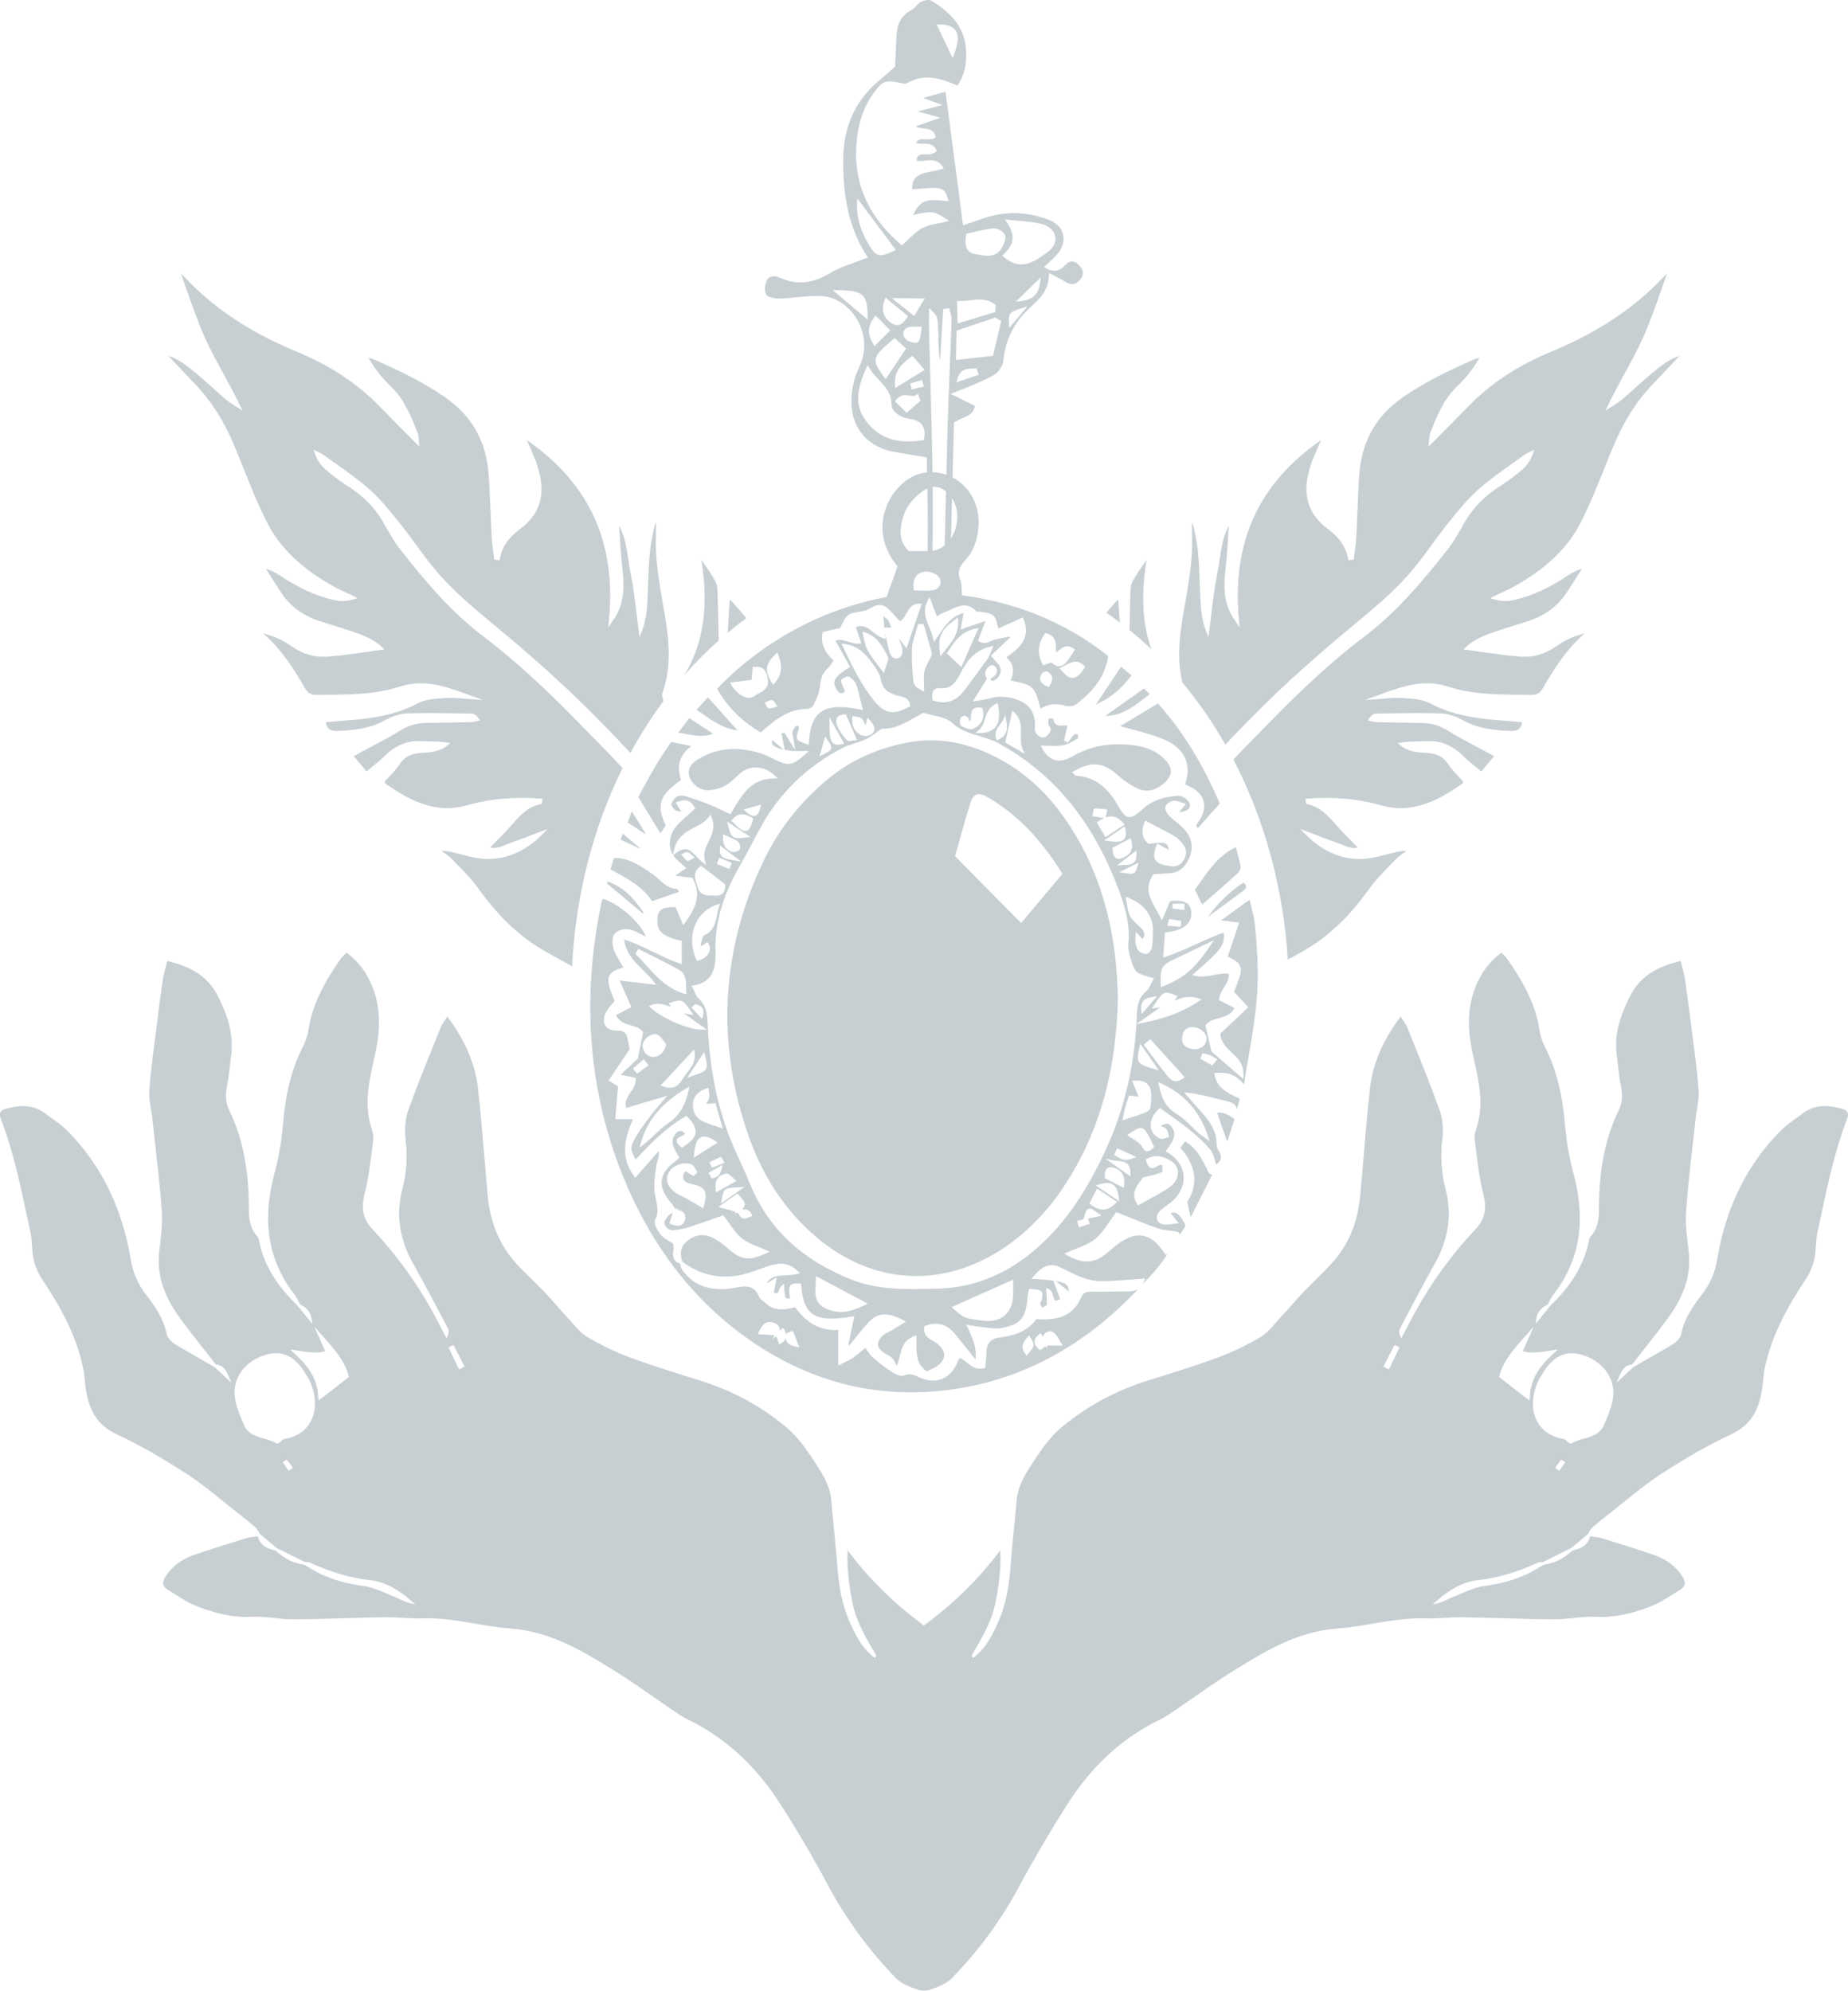 <svg xmlns="http://www.w3.org/2000/svg" id="Calque_2" viewBox="0 0 129.964 139.977"><g id="Components"><g id="fecd8d18-1b09-4610-8640-aa715bdb2df1_16"><path d="m78.576,42.201c-.214.233-.422.477-.623.715l-.144.169c.308.211.618.435.941.681l-.027-.418c-.024-.374-.05-.747-.071-1.121l-.075-.025Z" style="fill:#c7cfd3; stroke-width:0px;"></path><path d="m80.636,39.377c-.367.492-.688.977-.971,1.471-.124.215-.158.504-.166.709-.026.821-.042,1.643-.057,2.464l-.006.279c.52.423,1.036.877,1.538,1.355-.634-1.808-.742-3.825-.339-6.277Z" style="fill:#c7cfd3; stroke-width:0px;"></path><path d="m113.371,31.6c.745-1.836,1.652-3.304,2.773-4.485.533-.562,1.065-1.127,1.603-1.698l.372-.396c-.705.226-1.291.679-1.876,1.164-.408.339-.81.699-1.198,1.049-.32.287-.64.574-.967.853-.181.154-.385.282-.581.405-.091.058-.182.114-.271.174l-.324.217.168-.352c.37-.776.778-1.522,1.173-2.245.452-.829.881-1.612,1.257-2.438.51-1.116.924-2.301,1.325-3.445.134-.383.268-.766.405-1.147-.22.196-.421.402-.617.604-.155.158-.308.315-.467.464-1.892,1.778-4.204,3.221-7.068,4.409-2.343.972-4.241,2.226-5.805,3.834-.574.592-1.156,1.176-1.755,1.776-.276.277-.557.559-.841.846l-.22.222.037-.31c.01-.078.015-.151.019-.222.01-.15.019-.293.07-.424.455-1.16.925-2.358,1.884-3.282.661-.637,1.155-1.267,1.579-2.018-.018.005-.034.009-.051.014-.138.035-.23.059-.311.095-1.679.736-3.453,1.572-5.055,2.692-1.874,1.31-2.867,3.086-3.036,5.43-.065.886-.101,1.79-.135,2.664-.024.598-.048,1.195-.081,1.792-.019.33-.064.661-.107.982-.021.146-.04.294-.058.44l-.011.083-.376.047-.018-.1c-.144-.82-.596-1.488-1.425-2.102-1.334-.987-1.786-2.322-1.344-3.967l.046-.174c.052-.199.105-.405.184-.602.182-.448.373-.892.565-1.336l.072-.169c-4.423,3.067-6.31,7.241-5.766,12.747l.043.434-.239-.364c-.049-.075-.094-.142-.136-.203-.084-.123-.157-.231-.218-.344-.627-1.154-.496-2.38-.369-3.565l.029-.279c.067-.647.103-1.31.139-1.952.009-.145.017-.291.024-.436-.402.744-.522,1.566-.639,2.364-.049.331-.099.673-.168,1.004-.185.89-.293,1.79-.405,2.742-.051.427-.102.86-.163,1.305l-.055.407-.15-.383c-.281-.716-.356-1.392-.396-2.016-.029-.467-.045-.941-.06-1.4-.037-1.161-.075-2.361-.342-3.521-.015-.065-.027-.13-.04-.195-.04-.207-.076-.394-.179-.54.002.199.006.398.01.596.012.64.024,1.244-.026,1.858-.096,1.164-.286,2.299-.441,3.156-.314,1.731-.668,3.692-.21,5.623,1.114,1.334,2.132,2.806,3.027,4.375.948-1.001,1.91-1.98,2.859-2.914,1.718-1.685,3.65-3.409,6.082-5.425l.066-.055c1.455-1.206,2.959-2.453,4.189-3.93.477-.572.927-1.185,1.362-1.779.372-.507.757-1.031,1.158-1.53.663-.824,1.34-1.665,2.131-2.356.721-.632,1.518-1.197,2.287-1.744.301-.213.601-.426.896-.643.1-.073.211-.124.318-.174.047-.021.095-.043.141-.066l.235-.121-.085.25c-.162.474-.406.847-.747,1.14-.5.431-1.013.814-1.522,1.136-1.053.666-1.845,1.445-2.422,2.383-.135.219-.263.443-.39.667-.265.462-.537.94-.87,1.366-1.982,2.539-3.757,4.573-5.974,6.245-1.225.924-2.516,2.028-4.064,3.477-1.115,1.043-2.202,2.157-3.253,3.234-.319.327-.638.653-.958.98-.295.3-.585.603-.874.907,2.202,4.222,3.523,9.082,3.826,14.073l.138-.077c.252-.141.504-.281.757-.42,1.809-.993,3.381-2.448,4.807-4.449.459-.644,1.025-1.224,1.574-1.782.12-.123.24-.246.359-.369.188-.193.415-.347.635-.494.024-.017.05-.033.074-.051-.258-.017-.489.023-.704.073-.213.049-.426.103-.639.158-.359.093-.731.19-1.105.256-1.691.3-3.311-.284-4.68-1.687l-.336-.343.449.169c.275.102.526.199.761.289.469.181.874.336,1.284.475.135.046.269.102.401.158.393.165.767.32,1.137.197-.099-.1-.196-.199-.293-.297-.289-.293-.573-.579-.85-.872-.128-.137-.253-.277-.378-.419-.581-.655-1.129-1.274-2.032-1.452-.093-.019-.096-.106-.099-.199,0-.025-.001-.052-.003-.077l-.008-.106.106-.008c1.844-.14,3.583.015,5.15.463,2.147.61,3.873-.172,5.809-1.54,0-.004.01-.037.017-.062.004-.014.009-.028.014-.043-.097-.108-.196-.215-.298-.322-.263-.281-.535-.572-.754-.899-.347-.522-.795-.762-1.499-.803-.656-.037-1.32-.075-1.884-.546l-.183-.152.235-.035c.439-.066.876-.075,1.299-.083.184-.004.367-.008.55-.016.051-.003.102-.004.151-.004.915,0,1.708.368,2.484,1.149.221.223.473.423.765.655.125.101.259.207.402.325l.895-1.065c-.133-.075-.243-.138-.354-.198-.282-.154-.566-.304-.852-.454-.643-.339-1.308-.69-1.935-1.081-.645-.403-1.248-.597-1.895-.606l-.793-.011c-.796-.011-1.592-.022-2.388-.04-.124-.003-.243-.031-.358-.06-.05-.013-.1-.025-.149-.035l-.157-.03.089-.134c.152-.229.325-.347.513-.349.3-.004.6-.009.9-.014,1.171-.021,2.382-.04,3.571.001.516.017,1.083.182,1.556.453,1.103.635,2.331.738,3.397.785.028.001.056.002.083.002.456,0,.673-.181.744-.621l-.477-.04c-.396-.033-.787-.066-1.18-.098-1.576-.125-3.252-.356-4.825-1.193-.5-.266-1.142-.31-1.763-.351l-.218-.016c-.415-.03-.847.007-1.264.044-.192.016-.384.032-.575.043l-.733.041,1.066-.384c1.498-.546,3.045-1.11,4.761-.549,1.713.56,3.535.566,5.296.572l.583.003h.011c.368,0,.593-.132.775-.451.773-1.358,1.664-2.756,2.938-3.856-.723.164-1.393.466-1.995.899-.749.539-1.622.796-2.503.727-.858-.06-1.704-.183-2.6-.312-.392-.057-.791-.114-1.2-.169l-.226-.029.166-.154c.601-.559,1.281-.823,1.984-1.066.436-.151.885-.29,1.318-.425.405-.125.825-.256,1.234-.396,1.119-.381,2.005-1.072,2.632-2.055l1.005-1.571c-.33.095-.647.244-.946.443-1.335.89-2.512,1.435-3.705,1.719-.44.105-.89.182-1.541-.022l-.257-.08.242-.117c.202-.099.387-.185.56-.265.338-.157.629-.294.905-.449,2.28-1.287,3.766-2.724,4.675-4.521.649-1.282,1.193-2.647,1.719-3.968.151-.379.302-.757.455-1.134Z" style="fill:#c7cfd3; stroke-width:0px;"></path><path d="m52.49,43.468c-.413-.497-.767-.903-1.103-1.268l-.075.025c-.021.359-.043.72-.065,1.079-.024.396-.049.792-.071,1.188.431-.359.872-.703,1.315-1.024Z" style="fill:#c7cfd3; stroke-width:0px;"></path><path d="m46.601,42.36c-.155-.86-.346-1.995-.44-3.157-.051-.614-.038-1.219-.026-1.858.004-.198.008-.397.01-.597-.103.147-.14.335-.18.543-.012.065-.024.129-.039.193-.267,1.16-.306,2.361-.343,3.523-.015.458-.03.932-.06,1.397-.038.622-.112,1.298-.395,2.016l-.15.383-.055-.407c-.06-.443-.112-.877-.163-1.303-.113-.954-.221-1.855-.405-2.744-.069-.331-.119-.673-.167-1.003-.117-.799-.237-1.621-.641-2.366.008.143.016.284.023.426.036.645.073,1.312.141,1.964l.029.283c.126,1.185.257,2.409-.369,3.562-.061.112-.133.218-.216.34-.043.062-.089.131-.139.207l-.239.364.043-.434c.545-5.506-1.342-9.68-5.766-12.747.032.075.065.151.099.228.183.425.366.85.538,1.277.078.194.131.398.182.595l.048.18c.442,1.647-.009,2.981-1.344,3.968-.829.614-1.281,1.281-1.424,2.102l-.018.1-.376-.047-.011-.083c-.018-.147-.038-.294-.058-.441-.044-.32-.09-.652-.107-.981-.032-.595-.057-1.19-.081-1.785-.035-.876-.071-1.782-.136-2.671-.169-2.345-1.162-4.12-3.036-5.43-1.602-1.12-3.376-1.956-5.055-2.692-.083-.036-.174-.06-.312-.096-.016-.004-.032-.008-.05-.013.424.751.918,1.381,1.579,2.018.959.924,1.429,2.122,1.884,3.282.052.131.06.273.07.424.004.069.009.144.019.222l.037.31-1.038-1.045c-.606-.608-1.195-1.2-1.776-1.799-1.565-1.608-3.463-2.862-5.806-3.834-2.865-1.188-5.178-2.631-7.068-4.409-.158-.149-.31-.305-.463-.461-.197-.202-.399-.409-.62-.606.138.383.273.768.407,1.152.4,1.144.814,2.326,1.322,3.44.376.823.802,1.603,1.253,2.43.397.726.806,1.475,1.177,2.254l.168.352-.324-.218c-.09-.06-.182-.118-.274-.176-.195-.123-.398-.25-.577-.403-.324-.277-.642-.562-.959-.848-.391-.351-.795-.713-1.205-1.054-.585-.485-1.171-.939-1.876-1.164l.372.396c.538.571,1.069,1.136,1.603,1.698,1.121,1.183,2.027,2.649,2.772,4.485.152.375.303.751.452,1.128.527,1.322,1.071,2.689,1.722,3.974.909,1.797,2.394,3.233,4.675,4.521.276.155.567.292.905.449.173.08.357.166.56.264l.242.118-.257.08c-.651.204-1.101.128-1.54.022-1.192-.282-2.37-.829-3.706-1.719-.299-.199-.616-.349-.946-.443l1.006,1.571c.627.982,1.512,1.674,2.632,2.055.409.141.831.271,1.238.398.432.134.879.272,1.315.423.702.242,1.383.507,1.983,1.066l.166.154-.226.029c-.408.055-.807.112-1.198.169-.895.13-1.742.253-2.601.312-.893.065-1.755-.19-2.503-.727-.603-.434-1.272-.735-1.996-.899,1.273,1.1,2.164,2.498,2.938,3.856.183.319.407.451.775.451h.011l.583-.003c1.762-.006,3.583-.012,5.296-.572,1.713-.559,3.262.004,4.76.549l1.067.384-.733-.041c-.191-.011-.383-.026-.574-.043-.418-.036-.851-.073-1.264-.044l-.218.016c-.622.041-1.265.085-1.764.351-1.572.837-3.248,1.068-4.824,1.193-.396.031-.79.065-1.188.099l-.469.039c.071.44.288.621.744.621.026,0,.055-.001.083-.002,1.065-.047,2.294-.15,3.397-.785.473-.272,1.04-.436,1.557-.453,1.191-.042,2.401-.021,3.57-.001.3.005.601.01.9.014.188.002.36.12.513.349l.089.133-.157.031c-.049.01-.099.022-.147.034-.116.028-.235.058-.359.06-.796.018-1.592.029-2.388.04l-.794.011c-.646.01-1.249.203-1.895.606-.626.392-1.291.742-1.934,1.081-.285.149-.57.3-.854.454-.11.06-.221.123-.353.198l.895,1.065c.144-.118.277-.225.403-.325.292-.232.544-.433.764-.655.819-.823,1.657-1.19,2.636-1.145.183.008.366.012.55.016.423.008.86.017,1.299.083l.235.035-.183.152c-.562.47-1.227.509-1.868.545-.719.042-1.168.281-1.515.804-.218.327-.49.618-.754.898-.101.107-.201.215-.298.322.005.016.01.03.014.044.007.025.018.06.023.068,1.928,1.361,3.655,2.143,5.802,1.534,1.567-.448,3.302-.603,5.15-.463l.106.008-.008.106c-.002.025-.002.052-.003.077-.003.093-.005.181-.099.199-.903.178-1.451.797-2.032,1.452-.125.142-.25.282-.378.419-.276.293-.56.579-.85.872-.097.098-.194.196-.293.297.37.123.744-.032,1.137-.197.133-.056.267-.112.401-.158.408-.139.81-.293,1.277-.472.236-.091.49-.189.769-.292l.449-.169-.336.343c-1.369,1.403-2.989,1.984-4.681,1.687-.374-.067-.746-.163-1.107-.256-.212-.055-.424-.109-.637-.158-.215-.05-.45-.096-.704-.072.024.017.05.033.075.05.22.147.447.301.635.494.12.125.242.25.364.374.547.558,1.111,1.135,1.568,1.777,1.427,2.001,2.999,3.456,4.807,4.449.457.252.913.506,1.369.76l.374.207c.235-4.913,1.459-9.727,3.543-13.938-.527-.57-.998-1.065-1.438-1.512-.318-.324-.637-.649-.954-.976-1.052-1.078-2.14-2.193-3.258-3.238-1.542-1.443-2.834-2.548-4.064-3.477-2.215-1.671-3.989-3.704-5.973-6.245-.334-.427-.607-.905-.872-1.369-.127-.223-.255-.445-.389-.664-.575-.936-1.367-1.716-2.422-2.383-.514-.326-1.025-.708-1.522-1.136-.342-.294-.586-.667-.748-1.14l-.085-.249.235.12c.045.022.092.044.139.065.108.05.22.102.32.175.293.215.591.426.889.637.772.549,1.571,1.116,2.295,1.75.788.689,1.463,1.526,2.114,2.336l.017.021c.401.499.786,1.023,1.158,1.53.435.594.886,1.207,1.362,1.779,1.234,1.481,2.744,2.732,4.204,3.941l.052.043c2.439,2.022,4.371,3.746,6.081,5.425,1.237,1.214,2.356,2.361,3.416,3.503.697-1.286,1.468-2.499,2.308-3.635l-.027-.166c-.012-.071-.024-.125-.034-.168-.019-.082-.032-.142-.01-.204.79-2.189.384-4.434.024-6.413Z" style="fill:#c7cfd3; stroke-width:0px;"></path><path d="m50.542,45.036c-.019-1.115-.042-2.308-.08-3.479-.007-.204-.04-.491-.165-.71-.287-.498-.607-.982-.973-1.471.532,3.251.152,5.877-1.19,8.088.758-.865,1.562-1.676,2.408-2.428Z" style="fill:#c7cfd3; stroke-width:0px;"></path><path d="m70.567,25.343c.149-1.471.753-2.676,1.844-3.683l.089-.083c.632-.583,1.228-1.135,1.266-2.208l.006-.171.15.08c.153.081.288.149.41.212.237.121.424.216.606.33.43.271.773.196,1.085-.239.217-.304.179-.597-.12-.92-.171-.184-.342-.276-.509-.277h-.002c-.153,0-.307.08-.455.238-.298.317-.726.632-1.397.225l-.119-.073.102-.096c.097-.093.191-.178.281-.26.184-.166.355-.322.504-.491.411-.471.571-.988.452-1.459-.115-.457-.488-.824-1.05-1.033-1.428-.533-2.859-.591-4.259-.17-.326.098-.646.208-1.016.335-.183.062-.375.129-.584.199l-.123.041-.505-3.845-.728-5.543-.294.08c-.423.116-.832.229-1.238.349-.004.002-.01.01-.017.021l1.345.48-1.753.454c.483.132.83.227,1.278.349l.333.092-1.741.602c.163.116.359.135.565.154.321.031.685.065.814.557l.022.087-.081.037c-.2.093-.414.083-.62.076-.31-.012-.538-.019-.682.261.138.061.311.057.484.056.345-.01.715-.012.935.427l.033.067-.052.055c-.193.203-.483.205-.731.197-.364-.005-.604-.006-.633.444.172.052.371.027.582.003.415-.05.882-.109,1.253.419l.084.118-.138.045c-.232.076-.477.125-.713.172-.781.155-1.403.278-1.38,1.254,2.158-.178,2.252-.17,2.518.688l.049.156-.163-.019c-1.456-.172-1.845-.033-2.34.993,1.307-.327,1.496-.282,2.323.271l.198.133-.231.06c-.173.044-.351.08-.527.115-.401.08-.78.155-1.109.331-.34.181-.631.46-.94.756-.141.134-.282.271-.433.401l-.07.06-.07-.06c-2.508-2.172-3.502-4.72-3.04-7.789.171-1.137.55-2.088,1.158-2.908.613-.829.829-.902,1.952-.64.152.035.286.034.351-.002,1.251-.728,2.438-.33,3.549.161.471-.646.662-1.397.619-2.418-.064-1.481-.826-2.58-2.475-3.56-.14-.084-.48-.013-.717.101-.108.053-.201.155-.3.264-.106.116-.216.237-.359.31-.619.315-.953.83-1.019,1.576-.047.526-.068,1.052-.091,1.607-.01.246-.021.497-.033.752l-.002.046-.356.311c-.259.227-.532.466-.81.699-1.607,1.346-2.441,3.16-2.477,5.393-.046,2.888.48,5.08,1.657,6.898l.07.108-.12.048c-.288.117-.575.221-.856.322-.605.219-1.176.425-1.683.732-1.23.744-2.346.849-3.518.327-.254-.113-.491-.137-.664-.066-.132.053-.231.16-.297.318-.116.284-.138.761.01.95.144.185.581.259.935.257.398-.009.808-.049,1.203-.088.612-.06,1.247-.126,1.865-.07.939.08,1.858.727,2.401,1.688.591,1.047.626,2.265.096,3.342-.322.654-.509,1.48-.525,2.325-.037,1.925,1.173,3.311,3.157,3.618.414.064.828.135,1.288.213.239.041.491.085.763.13l.088.015.001.089c.008.521.019,1.062.03,1.615.026,1.258.054,2.559.039,3.873l-.015,1.403.01-.001c.11-.004.22-.004.328,0h.014c.002-.41.006-.82.009-1.23.006-.69.011-1.379.011-2.068-.002-2.999-.086-6.048-.167-8.997-.038-1.371-.076-2.742-.105-4.113-.004-.158-.001-.316.003-.503.002-.099.004-.205.006-.324l.003-.254.179.18c.455.454.455.484.478,2.054v.032c.008.5.024.967.115,1.433l.217-3.618.427-.069.021.099c.016.072.036.144.057.217.047.168.096.341.089.519-.036,1.056-.08,2.11-.124,3.166-.065,1.557-.131,3.166-.172,4.749-.052,2.072-.101,4.146-.149,6.218l-.06,2.54c.143.006.284.014.427.022l.244-9.489.048-.03c.185-.118.375-.198.559-.276.431-.182.774-.326.873-.86l-1.716-.842.225-.09c.162-.065.305-.12.435-.17.25-.097.447-.173.64-.26.163-.072.328-.143.493-.212.461-.193.939-.395,1.348-.67.279-.189.536-.615.57-.95Zm-4.526-23.63c.603.008.974.145,1.169.435.231.344.191.886-.128,1.709l-.09.231-1.122-2.378.171.003Zm-5.763,12.53l.018-.291,2.705,3.628-.119.055c-.428.199-.717.308-.944.308-.328,0-.528-.226-.834-.733-.607-1.01-.885-2.007-.825-2.966Zm2.572,9.587l.072-.061.802.739-1.44,2.146-.09-.124c-.926-1.277-.901-1.379.656-2.699Zm-1.347.503l-.071-.114c-.446-.715-.424-1.294.074-1.935l.074-.097,1.024,1.048-1.102,1.099Zm2.018-.897c.006-.112.061-.273.292-.401.138-.076.305-.071.519-.065.107.003.228.006.365.001l.133-.006-.022.131c-.021.12-.034.231-.047.333-.029.243-.052.435-.157.591-.026.039-.07.064-.131.074-.024.005-.053.007-.085.007-.174,0-.435-.064-.575-.163-.192-.137-.301-.324-.291-.502Zm.282-1.127c-.193.284-.407.549-.71.549-.121,0-.256-.042-.41-.143-.571-.375-.731-.943-.46-1.644l.053-.138,1.583,1.294-.056.081Zm-5.238-1.91l.294.002c1.83.009,2.152.284,2.154,1.844l.001.231-2.449-2.077Zm6.414,10.477l-.015.074-.074.011c-.352.054-.685.08-.997.08-1.312,0-2.28-.475-3-1.459-.839-1.147-.607-2.276.039-3.728l.085-.19.105.181c.207.357.464.633.713.898.436.468.85.908.861,1.68.01.562.666.948,1.31,1.039.409.058.688.197.851.428.168.236.208.56.122.987Zm-.545-3.103l.111-.08.19.486-.057.049c-.252.221-.504.44-.843.733l-.074.064-.07-.067c-.185-.18-.373-.363-.579-.565l-.167-.162.054-.075c.317-.443.673-.388.959-.342.181.028.339.055.477-.041Zm-.43-.808l.845-.242.119.454-.852.21-.112-.422Zm-1.06.323l-.008-.181c-.052-1.092.499-1.518,1.081-1.97l.153-.118.861.993-2.088,1.275Zm1.35-5.075l-1.585-1.253,2.325.027-.74,1.226Zm6.684.843l-.017-.266c-.049-.777-.014-.819.938-1.13l.357-.117-1.278,1.513Zm2.179-3.247c-.124,1.085-.751,1.298-1.411,1.367l-.307.032.222-.216c.384-.372.769-.744,1.315-1.272l.214-.207-.033.296Zm-2.256-4.351c.241.028.485.048.73.068.549.045,1.117.092,1.657.232.488.128.853.471.927.872.044.233.024.69-.594,1.137-.57.412-1.145.827-1.789.827-.389,0-.801-.151-1.253-.546l-.09-.078.088-.081c.769-.701.838-1.398.225-2.264l-.139-.195.238.027Zm-2.952,1.048l.013-.071.07-.015c.158-.033.32-.072.485-.111.428-.102.871-.206,1.327-.25.015-.001.029-.002.045-.002.269,0,.672.202.776.446.135.318-.137.81-.193.906-.265.455-.629.574-1.009.574-.221,0-.447-.04-.662-.078l-.18-.031c-.269-.044-.457-.146-.576-.314-.157-.222-.186-.537-.097-1.055Zm-.531,4.659c.275.009.55-.021.817-.051.597-.069,1.216-.141,1.751.308l.042.035-.035.485-2.647.801-.043-1.583.114.005Zm-.149,5.72l.048-.191c.19-.757.679-.769,1.073-.778.067-.001.135-.003.202-.008l.081-.006.027.076c.031.089.061.178.093.268l.034.101-1.559.539Zm2.568-1.863l-.075.009-2.533.281.037-2.062,2.715-.919.431.236-.018.079-.557,2.375Z" style="fill:#c7cfd3; stroke-width:0px;"></path><path d="m123.921,97.689c.037-.218.057-.439.076-.652.022-.247.046-.501.095-.751.503-2.483,1.74-4.588,2.886-6.318.292-.434.51-.932.614-1.405.073-.316.096-.651.117-.976.022-.335.046-.681.123-1.015.083-.378.164-.759.246-1.139.479-2.242.976-4.561,1.818-6.745.078-.204.088-.367.028-.485-.055-.107-.171-.185-.347-.233l-.001-.001c-1.198-.335-2.057-.237-2.786.312-.154.117-.311.231-.469.343-.383.275-.779.56-1.109.897-2.339,2.348-3.833,5.373-4.441,8.992-.149.946-.49,1.74-1.07,2.498-.651.849-1.254,1.7-1.46,2.784-.057.281-.342.565-.6.722-.612.379-1.247.738-1.861,1.086-.285.161-.568.322-.851.485l-.081.056c-.26.24-.529.489-.788.739l-.375.36.202-.479c.135-.319.338-.801.882-.805l.022-.029c.27-.349.543-.694.816-1.04.585-.741,1.19-1.507,1.751-2.287,1.127-1.551,1.585-3.063,1.4-4.625l-.04-.337c-.1-.822-.202-1.673-.14-2.493.112-1.545.289-3.104.46-4.613.071-.633.143-1.266.21-1.9.023-.224.061-.451.098-.672.071-.427.144-.869.112-1.289-.075-1.103-.221-2.226-.361-3.31-.047-.362-.094-.724-.139-1.085-.158-1.232-.303-2.347-.47-3.497-.038-.259-.11-.524-.186-.807-.035-.129-.071-.262-.106-.402-1.767.405-2.889,1.17-3.526,2.402-.584,1.141-1.156,2.519-.979,4.099l.032.291c.076.689.155,1.401.286,2.092.116.637.06,1.139-.179,1.626-.917,1.897-1.355,4.027-1.38,6.704,0,.77,0,1.5-.576,2.141-.095.107-.129.284-.165.472-.016.079-.031.159-.051.234-.393,1.492-1.242,2.85-2.6,4.149l-.102.109-.961,1.204.053-.385c.074-.543.477-.819.774-.98l.041-.022.023-.05c.095-.2.203-.427.352-.619,1.835-2.356,2.311-5.106,1.451-8.407-.317-1.194-.527-2.368-.624-3.489-.186-2.234-.628-3.976-1.389-5.481-.21-.419-.345-.812-.399-1.171-.273-1.952-1.254-3.584-2.273-5.057-.084-.127-.201-.238-.336-.368-.025-.023-.051-.048-.076-.073-.847.61-1.435,1.395-1.85,2.46-.69,1.769-.425,3.546-.115,4.897l.018.077c.368,1.632.75,3.318.148,5.032-.085.236-.112.509-.075.748.043.309.081.617.119.926.112.908.229,1.847.459,2.733.244.938.248,1.732-.525,2.561-1.626,1.726-3.041,3.659-4.204,5.748-.199.353-.389.721-.573,1.076-.114.222-.229.442-.346.663l-.105.197-.088-.206c-.081-.192-.076-.358.015-.523l.455-.859c.636-1.206,1.294-2.453,1.976-3.662.976-1.735,1.225-3.456.759-5.261-.293-1.126-.371-2.283-.232-3.438.089-.75.03-1.476-.165-2.043-.598-1.676-1.278-3.359-1.937-4.987l-.371-.917c-.073-.172-.186-.337-.317-.527-.046-.066-.093-.135-.141-.207-1.269,1.708-1.955,3.32-2.156,5.066-.188,1.718-.335,3.472-.477,5.168-.064.753-.127,1.506-.193,2.259-.178,1.938-.805,3.488-1.917,4.742-.393.451-.826.878-1.246,1.29-.288.283-.585.575-.865.872-.283.298-.558.608-.823.908-.258.293-.525.595-.798.882-.11.118-.218.242-.326.367-.315.361-.64.735-1.046.981-.991.584-2.003,1.067-3.008,1.438-1.312.487-2.667.912-3.977,1.323-.336.105-.673.211-1.009.317-2.15.675-4.123,1.735-5.864,3.151-1.034.837-1.707,1.889-2.42,3.003-.419.665-.81,1.393-.881,2.283-.056.669-.122,1.338-.189,2.007-.088.886-.179,1.802-.242,2.702-.121,1.523-.367,2.653-.798,3.664-.423.98-.873,1.915-1.731,2.602l-.074.06-.126-.126.031-.082.066-.113c.645-1.099,1.312-2.234,1.571-3.514.213-1.082.416-2.361.347-3.728-1.45,1.956-3.189,3.674-5.309,5.245l-.064.047-.064-.047c-2.119-1.578-3.854-3.296-5.299-5.245-.069,1.387.146,2.712.347,3.729.257,1.273.921,2.406,1.563,3.501l.113.192-.12.133-.088-.053c-.86-.689-1.31-1.624-1.731-2.602-.43-1.01-.676-2.139-.799-3.663-.065-.859-.15-1.733-.232-2.578-.069-.711-.139-1.421-.197-2.132-.072-.893-.463-1.619-.874-2.272-.717-1.121-1.392-2.175-2.427-3.014-1.768-1.438-3.688-2.469-5.875-3.151-.364-.116-.728-.231-1.092-.345-1.278-.403-2.6-.819-3.883-1.296-1.004-.371-2.016-.855-3.008-1.438-.399-.241-.72-.606-1.03-.958-.116-.133-.232-.265-.352-.39-.266-.286-.526-.581-.788-.878-.271-.306-.543-.613-.822-.913-.288-.305-.594-.605-.891-.895-.413-.404-.84-.823-1.231-1.268-1.105-1.257-1.73-2.808-1.906-4.741-.068-.773-.134-1.546-.198-2.319-.141-1.676-.286-3.409-.472-5.108-.202-1.745-.889-3.358-2.157-5.065-.05.074-.099.144-.145.211-.131.189-.245.352-.311.522l-.347.856c-.666,1.647-1.356,3.352-1.963,5.05-.194.566-.253,1.292-.164,2.042.14,1.155.061,2.312-.232,3.439-.466,1.804-.217,3.524.76,5.26.667,1.184,1.312,2.405,1.935,3.586l.496.938c.086.157.087.323.004.521l-.089.209-.104-.202c-.087-.167-.173-.335-.259-.504-.208-.407-.423-.829-.649-1.232-1.165-2.09-2.58-4.024-4.206-5.749-.773-.829-.769-1.623-.525-2.561.231-.886.347-1.823.459-2.731.038-.31.076-.618.119-.927.03-.265.004-.531-.075-.749-.601-1.715-.22-3.401.149-5.033l.018-.077c.31-1.351.575-3.127-.115-4.897-.414-1.065-1.003-1.85-1.85-2.46-.03.029-.06.059-.09.087-.132.125-.246.233-.334.356-1.014,1.478-1.991,3.115-2.262,5.053-.054.348-.188.731-.41,1.173-.764,1.512-1.188,3.202-1.379,5.481-.095,1.119-.305,2.293-.623,3.489-.86,3.3-.385,6.051,1.451,8.407.113.144.195.309.274.467.024.049.05.099.076.148l.029.057.036.019c.291.157.689.43.775.978l.064.398-1.073-1.325c-1.358-1.301-2.209-2.658-2.6-4.149-.021-.076-.036-.157-.052-.238-.036-.185-.07-.361-.165-.468-.567-.63-.576-1.346-.586-2.103v-.037c-.013-2.63-.46-4.823-1.37-6.704-.239-.489-.295-.99-.179-1.626.131-.69.21-1.4.286-2.088l.032-.295c.179-1.58-.394-2.958-.978-4.099-.638-1.232-1.76-1.997-3.526-2.402-.036.142-.072.276-.107.406-.077.28-.148.545-.186.803-.159,1.035-.308,2.146-.469,3.497-.045.361-.092.723-.139,1.085-.141,1.084-.286,2.206-.361,3.309-.033.423.041.866.112,1.296.036.218.074.444.098.666.068.646.141,1.292.214,1.937.169,1.497.344,3.045.456,4.577.061.819-.041,1.67-.141,2.491l-.04.339c-.184,1.562.274,3.075,1.4,4.625.557.773,1.156,1.533,1.736,2.268.278.352.557.704.832,1.06l.021.029c.545.003.748.485.883.805l.191.456-.362-.336c-.139-.127-.273-.255-.407-.381-.129-.121-.256-.241-.383-.359l-.026-.024-.056-.031c-.287-.166-.576-.33-.866-.494-.609-.345-1.239-.702-1.847-1.077-.257-.158-.543-.442-.598-.721-.202-1.057-.781-1.887-1.461-2.786-.581-.758-.921-1.552-1.069-2.498-.606-3.607-2.101-6.633-4.441-8.991-.33-.338-.727-.622-1.109-.897-.157-.112-.315-.226-.469-.343-.732-.551-1.593-.645-2.786-.312-.177.049-.293.127-.348.234-.06.118-.05.281.028.485.841,2.18,1.336,4.494,1.815,6.732.082.385.165.769.249,1.153.076.331.1.677.122,1.01.021.325.044.661.117.978.102.465.317.964.606,1.406,1.147,1.723,2.39,3.82,2.894,6.317.05.252.073.508.096.755.019.213.039.434.076.648.251,1.62.894,2.562,2.149,3.151,1.512.707,3.073,1.589,4.913,2.776.866.557,1.69,1.221,2.484,1.862.344.277.686.554,1.033.823.535.417.959.762,1.334,1.083.1.085.165.203.229.317.029.053.059.105.091.154l.021.018,1.143.964.105.053c.722.366,1.309.658,1.849.92l.084.029.052-.001c.078-.004.153-.002.23.028,1.629.721,2.948,1.103,4.279,1.242.947.108,1.875.571,2.84,1.417l.341.298-.439-.114c-.238-.062-.455-.165-.664-.265-.14-.066-.271-.129-.406-.179l-.002-.001c-.172-.067-.343-.141-.515-.214-.527-.224-1.072-.455-1.621-.53-1.147-.152-2.104-.419-3.01-.839-.288-.14-.562-.303-.828-.461-.102-.06-.206-.122-.31-.183l-.031-.019-.06-.009c-.698-.097-1.322-.406-1.907-.947l-.038-.035-.042-.009c-.477-.104-1.042-.311-1.21-.99-.065.009-.13.016-.195.022-.203.021-.395.042-.583.096l-.631.197c-1.02.316-2.074.644-3.103,1.001-.86.298-1.527.808-1.984,1.518-.136.205-.186.388-.151.546.03.136.127.256.288.355.144.089.287.181.431.273.555.354,1.128.721,1.739.947,1.472.556,2.64.771,3.787.704.519-.03,1.06.031,1.576.087.439.048.893.097,1.329.094,1.192-.007,2.404-.043,3.577-.079.94-.028,1.914-.059,2.871-.071.41-.007.818.019,1.217.042.459.026.936.053,1.401.038,1.265-.049,2.507.167,3.713.371.809.137,1.645.278,2.469.339,2.899.215,5.211,1.656,7.447,3.051l.231.144c.865.542,1.714,1.137,2.534,1.711.432.303.863.606,1.3.902.071.046.144.095.218.144.229.151.465.309.718.428,2.633,1.26,4.845,3.281,6.574,6.009,1.216,1.895,2.33,3.796,3.314,5.648,1.275,2.385,2.885,4.587,4.782,6.545.4.411,1.047.656,1.625.843.06.019.113.024.177.029l.064.006h.004c.014,0,.035.003.058.005.037.005.075.004.106,0,.024-.003.048-.005.07-.005l.049-.006c.062-.005.112-.01.18-.03.578-.185,1.224-.431,1.614-.841,1.906-1.956,3.515-4.158,4.782-6.546.993-1.85,2.107-3.75,3.315-5.648,1.766-2.769,3.919-4.733,6.583-6.009.255-.123.504-.288.745-.446l.193-.127c.394-.27.788-.546,1.183-.823.858-.601,1.745-1.223,2.648-1.788l.237-.147c2.234-1.394,4.544-2.834,7.432-3.048.83-.06,1.671-.202,2.483-.34,1.204-.202,2.446-.415,3.708-.37.461.015.938-.013,1.397-.038.399-.024.808-.055,1.221-.042.96.013,1.935.043,2.877.071,1.169.036,2.378.072,3.563.079.44-.005.9-.046,1.34-.094.518-.056,1.051-.114,1.575-.087,1.147.065,2.314-.149,3.786-.703.608-.23,1.19-.599,1.752-.956.14-.089.279-.178.419-.265.161-.1.258-.22.288-.355.035-.158-.016-.341-.15-.545-.459-.711-1.127-1.222-1.986-1.519-1.029-.356-2.085-.685-3.106-1.002l-.631-.197c-.182-.052-.382-.073-.575-.094-.067-.007-.135-.015-.2-.022-.167.674-.732.883-1.21.989l-.042.009-.038.035c-.585.541-1.209.851-1.908.947l-.059.009-.032.019c-.104.06-.208.122-.31.183-.266.158-.54.321-.826.46l-.002.001c-.893.414-1.878.689-3.012.839-.548.075-1.094.308-1.622.531-.171.073-.342.145-.512.213-.141.052-.275.115-.419.183-.209.099-.424.2-.653.262l-.443.119.346-.303c.965-.846,1.893-1.309,2.839-1.417,1.337-.139,2.653-.521,4.268-1.241.08-.032.163-.033.242-.029l.074.001.06-.03c.435-.21.864-.425,1.296-.642l.662-.334c.381-.319.761-.64,1.14-.96l.021-.018c.031-.047.06-.099.089-.15.064-.116.129-.235.231-.321.377-.324.801-.668,1.334-1.083.347-.27.69-.546,1.033-.823.795-.642,1.618-1.306,2.484-1.862,1.842-1.188,3.403-2.071,4.913-2.776,1.256-.589,1.898-1.531,2.149-3.15Zm-103.411,5.583l-.064-.086.053.094c-.042.03-.083.06-.124.081l-.083.043-.053-.076c-.047-.065-.091-.13-.135-.194-.051-.075-.102-.149-.155-.225l-.072-.101.11-.057c.019-.01.034-.022.049-.034.015-.011.028-.022.043-.031l.079-.051.06.072c.11.131.212.273.31.409l.061.086-.08.069Zm1.348-3.328c-.353.659-.99,1.087-1.843,1.237-.102.021-.209.113-.304.194-.048.041-.093.08-.135.108l-.047.032-.054-.021c-.073-.03-.149-.064-.228-.099-.188-.083-.383-.17-.586-.217-.626-.154-1.21-.34-1.474-.931-.316-.698-.607-1.385-.679-2.103-.122-1.321.772-2.483,2.227-2.893,1.144-.333,2.064.13,2.803,1.43l.045.068c.078.119.158.241.212.374.454,1.043.477,2.045.061,2.818Zm2.624-3.073c-.65.5-1.22.94-1.919,1.489l-.163.128-.01-.207c-.068-1.385-.743-2.263-1.734-3.156l-.263-.236.597.089c.722.109,1.301.195,1.882.04-.159-.373-.304-.698-.448-1.022l-.315-.704.603.676c.762.853,1.549,1.733,1.809,2.794l.017.067-.055.043Zm8.087-.727c-.039.017-.074.036-.107.056-.026.015-.052.029-.077.042l-.097.048-.047-.097c-.221-.451-.44-.901-.65-1.353l-.041-.088.084-.049c.026-.016.056-.029.085-.043.024-.012.05-.022.071-.036l.099-.061.286.561c.148.292.296.582.447.871l.054.102-.106.046Zm65.804-1.302c-.109.225-.217.449-.324.675-.108.225-.216.45-.326.676l-.047.098-.098-.049c-.023-.013-.049-.026-.073-.041-.035-.019-.071-.04-.11-.058l-.104-.046.053-.102c.162-.31.32-.621.479-.936l.252-.495.099.06c.022.013.047.024.071.035.03.014.06.027.087.044l.086.05-.044.089Zm9.191,3.646l-.163-.128c-.7-.55-1.27-.989-1.919-1.489l-.055-.043.017-.067c.26-1.06,1.047-1.941,1.809-2.794l.603-.676-.316.71c-.144.322-.289.646-.446,1.017.578.155,1.157.069,1.88-.04l.599-.089-.263.236c-.992.894-1.667,1.772-1.734,3.156l-.01.207Zm2.449,4.421c-.099.138-.197.275-.286.415l-.052.081-.086-.043c-.039-.019-.076-.046-.114-.073l-.086-.062.04-.102c.102-.142.202-.282.303-.413l.054-.069.078.039c.026.013.05.029.073.046.013.009.025.019.039.025l.108.057-.071.101Zm2.761-2.659c-.264.59-.847.776-1.472.93-.205.048-.4.135-.589.219-.078.034-.153.067-.227.098l-.054.021-.047-.033c-.042-.028-.086-.066-.133-.107-.095-.081-.202-.174-.309-.196-.849-.149-1.486-.577-1.84-1.236-.415-.773-.393-1.775.064-2.821.053-.131.134-.255.212-.374l.046-.07c.734-1.293,1.65-1.758,2.801-1.425,1.431.405,2.347,1.595,2.226,2.892-.07.722-.374,1.435-.679,2.104Z" style="fill:#c7cfd3; stroke-width:0px;"></path><path d="m87.765,74.569c.372-2.167.723-4.215.689-6.346-.018-.996-.085-2.069-.209-3.281-.038-.376-.133-.745-.244-1.172-.041-.16-.084-.328-.127-.505l-2.003,1.453,1.279.148-.803,2.39c1.002.486,1.101.78.692,1.83-.066.17-.13.34-.189.5l-.062.166,1.001,1.071-1.969,1.862c.014.414.228.786.708,1.234l.104.097c.378.346.85.777.812,1.633l-.009.22-2.234-1.929-.43-1.856.037-.042c.235-.259.577-.355.908-.448.446-.126.868-.244,1.101-.723l-1.083-.538.006-.072c.028-.331.196-.597.358-.855.186-.295.363-.574.317-.934-.344-.053-.685.014-1.045.084-.422.081-.857.167-1.327.053l-.201-.049.156-.136c1.911-1.66,2.139-1.94,2.071-2.853-.627.219-1.222.49-1.849.776-.713.325-1.451.661-2.266.929l-.15.05.122-1.761.089-.01c1.245-.138,1.837-.63,1.76-1.464-.023-.249-.11-.43-.266-.553-.236-.188-.647-.245-1.214-.175l-.586,1.35-.102-.208c-.094-.19-.198-.376-.3-.555-.438-.772-.85-1.503-.213-2.441l.03-.043.345-.019c.223-.014.444-.027.665-.03.645-.011,1.112-.314,1.426-.925.414-.809.309-1.558-.315-2.228-.162-.174-.353-.33-.539-.48-.167-.135-.34-.275-.495-.432-.138-.138-.312-.436-.249-.639.064-.198.352-.378.569-.406.161-.022.32.037.489.099.071.025.145.053.224.075l.159.044-.487.586c.776-.081.77-.385.769-.491-.007-.297-.402-.626-.799-.663-.056-.005-.118-.005-.191.004-1.007.102-1.709.373-2.277.881-.497.443-.778.65-1.053.604-.266-.043-.457-.304-.763-.837-.758-1.321-1.681-1.978-2.902-2.064-.074-.006-.124-.06-.163-.102-.013-.013-.024-.026-.037-.037l-.114-.098.13-.076c1.232-.719,2.068-.649,3.083.266.419.375.892.696,1.367.931.772.379,1.438.03,1.862-.329.336-.286.504-.561.515-.842.01-.285-.143-.58-.468-.899-.871-.856-1.993-.998-3.076-1.024-.059-.001-.117-.002-.176-.002-1.171,0-2.228.284-3.226.867-.451.264-.861.346-1.224.238-.361-.105-.665-.394-.903-.858l-.08-.155h.175c.149,0,.298.006.444.013.33.013.639.027.935-.031.357-.072.702-.276,1.035-.474l.045-.025c.008-.051-.006-.185-.039-.291-.065-.009-.189,0-.22.022-.111.093-.201.216-.296.346-.04.055-.079.108-.12.16l-.055.068-.258-.135.234-1.062c-.089-.009-.186-.006-.281-.001-.292.017-.649.031-.716-.469-.087-.023-.257-.037-.299-.016-.032.023-.07.183-.052.348.006.053.042.12.078.185.058.107.118.218.079.328-.069.196-.289.435-.493.465-.19.039-.477-.182-.56-.366-.062-.139-.053-.296-.043-.448.005-.073.01-.147.005-.218-.054-.794-.438-1.315-1.173-1.595-.722-.273-1.381-.312-2.014-.117-.151.046-.309.07-.525.105-.121.019-.262.042-.433.073l-.238.043.995-1.592-.051-.062.024-.017c-.082-.155-.106-.303-.074-.44.041-.173.171-.319.385-.435.043-.025.1-.023.174.006.019.008.181.076.217.19.131.411-.153.582-.36.706-.017.01-.034.021-.051.03l.001.002-.006.009.023.035c.025.038.065.099.09.126.204-.043.392-.189.506-.393.107-.191.129-.4.059-.574-.067-.163-.199-.308-.352-.476-.077-.085-.158-.174-.237-.273l-.062-.077,1.352-1.27-.032-.066-.232.044c-.25.047-.501.094-.749.148-.095.021-.19.064-.289.108-.25.114-.532.241-.878.041l-.078-.046.531-1.398-1.755.604.214-1.163c-.848.229-1.258.83-1.728,1.52-.072.105-.145.213-.222.32l-.144.203-.048-.244c-.058-.287-.171-.554-.28-.811-.239-.566-.487-1.152-.088-1.895l.109-.205.521,1.353c.053-.032.099-.061.142-.089.133-.085.237-.152.355-.19.16-.051.319-.125.487-.204.554-.261,1.182-.556,1.825.167-.003-.008.043-.011.074-.014.056-.004.119-.008.177.005.081.019.168.032.255.046.247.037.502.076.664.235.158.154.217.397.278.651.019.08.039.162.062.246l1.725-.782.042.103c.567,1.388-.339,2.098-1.203,2.706.5.439.599.983.292,1.623.142.037.285.067.426.097.418.088.814.171,1.075.42.27.255.38.646.497,1.062.037.133.076.269.12.399.552-.327,1.112-.388,1.751-.193.227.068.557.032.702-.078,1.395-1.044,2.106-2.103,2.299-3.426-2.943-2.32-6.371-3.75-10.191-4.25l-.084-.012-.009-.084c-.013-.128-.018-.252-.022-.371-.009-.235-.017-.439-.089-.606-.282-.647.022-1.062.359-1.43.572-.625.872-1.437.918-2.481.048-1.122-.379-2.168-1.172-2.871-.733-.65-1.717-.931-2.687-.771-1.454.239-2.749,1.812-2.887,3.505-.087,1.067.243,2.059,1.012,3.031l.037.047-.775,2.148-.06.012c-6.558,1.225-10.671,5.168-11.854,6.443.721,1.275,1.753,2.305,3.072,3.063,1.056-.941,1.98-1.654,3.298-1.654h.005c.123,0,.335-.144.398-.27.206-.412.408-.815.443-1.218.053-.587.169-1.025.589-1.393.105-.093.186-.221.28-.368.031-.049.064-.1.099-.151-.659-.608-.899-1.207-.778-1.933l.012-.07.273-.065c.156-.036.301-.07.445-.102.142-.03.283-.057.41-.08l.099-.019c.47-1.01.517-1.035,1.58-1.2l.036-.006c.213-.033.428-.146.629-.264.462-.273.888-.196,1.268.221l.685.75c.227-.104.35-.324.478-.556.179-.318.38-.678.884-.678.015,0,.03,0,.046.001l.143.006-1.075,3.135-.546-.711c.084.216.165.436.231.659.056.19.034.546-.127.671-.159.124-.301.115-.393.086-.154-.049-.286-.199-.345-.391-.113-.37-.194-.744-.281-1.141-.019-.089-.039-.179-.059-.271l.043.455-.158-.057c-.28-.1-.505-.277-.723-.448-.387-.305-.696-.547-1.206-.324l.389,1.13-.137.012c-.301.024-.565-.06-.822-.144-.317-.101-.594-.188-.858-.056l1.02,1.836-.085.054c-1.056.675-1.155.966-.907,1.449.106.206.214.318.326.343.089.021.18-.011.287-.086v-.035c-.001-.038-.001-.071-.008-.09-.024-.06-.053-.122-.081-.184-.066-.142-.135-.288-.156-.447-.013-.084.061-.144.144-.198.088-.058.31-.182.422-.109.246.156.434.369.502.57.125.367.213.737.306,1.13.038.159.076.32.117.482l.043.168-.17-.037c-1.344-.298-2.269-.235-2.827.193-.495.377-.75,1.055-.805,2.134l-.008.152-.14-.059c-.069-.029-.14-.053-.206-.075-.165-.057-.32-.11-.433-.223-.156-.157.019-.574.026-.592.065-.151.079-.274.041-.336-.024-.039-.079-.061-.161-.066-.052.015-.219.235-.273.419-.026.09-.001.21.037.394.022.107.049.233.071.386l.075.508-.272-.435c-.078-.126-.144-.234-.2-.33-.119-.199-.2-.335-.298-.449-.034.005-.097.023-.141.036-.018.005-.034.01-.051.015l.231,1.155c.141.027.288.049.442.069.189.024.386.021.615.014.114-.003.236-.006.371-.006h.274l-.202.185c-.896.82-1.228.895-2.081.477-.081-.039-.162-.08-.242-.121-.261-.132-.529-.269-.805-.355-1.64-.519-3.06-.412-4.339.326-.482.276-.907.618-.753,1.238.122.491.676,1.013,1.309,1.013h.014c.39-.005.846-.131,1.25-.348.252-.135.468-.337.695-.551.114-.107.228-.214.347-.312.708-.585,1.708-.504,2.429.199l.19.184-.264-.001h-.01c-1.57,0-2.215,1.09-2.962,2.352l-.097.165-.088-.041c-.153-.071-.3-.142-.443-.211-.31-.15-.606-.293-.906-.412-.652-.261-1.185-.449-1.677-.595-.521-.156-.868.039-1.055.594.163.3.33.472.639.472.019,0,.04,0,.061-.002l-.376-.632.122-.044c.499-.182.897-.185,1.207.398l.039.073-.062.056c-.112.102-.226.201-.339.301-.26.229-.506.444-.741.679-.677.672-.837,1.537-.419,2.223l.046-.233c.204-1.045.888-1.4,1.49-1.714.384-.199.746-.388.987-.729l.111-.159.074.18c.287.698.04,1.21-.199,1.705-.208.428-.403.832-.261,1.355l.082.305-.25-.191c-.171-.13-.315-.281-.453-.428-.409-.432-.704-.746-1.414-.218l-.2.149c.007.011.014.022.021.033.131.197.32.359.52.53.095.081.19.164.282.251l.095.091-.729.503.011.045,1.148.132.026.048c.684,1.237.1,2.226-.557,3.133l-.111.153-.539-1.262c-.053-.002-.103-.002-.152-.002-.849,0-1.045.236-1.109.683-.135.94.287,1.375,1.612,1.661l.084.019v1.643l-.142-.05c-.652-.228-1.264-.523-1.855-.81-.649-.315-1.318-.639-2.055-.88.126.982.708,1.551,1.321,2.15.27.264.548.535.783.845l.153.201-2.57-.31.822,1.873-1.078.56c.215.48.638.603,1.047.722.326.095.636.184.832.441l.029.038-.38,1.864-.024.023-1.171,1.098,1.055.233.003.082c.017.367-.178.651-.365.926-.226.33-.44.644-.31,1.102l2.888-.856-.233.273c-.135.158-.252.293-.356.412-.191.218-.342.391-.472.569-.102.14-.205.278-.309.417-.335.447-.682.909-.94,1.402-.314.596-.291.74.092,1.41,1.009-1.111,2.132-2.238,3.496-3.032l.073-.042.058.061c.449.474.624.812.584,1.134-.042.33-.312.631-.906,1.006l-.065.041-.06-.049c-.225-.185-.316-.329-.299-.464.022-.161.191-.236.34-.303.139-.061.233-.109.246-.172-.102-.119-.217-.185-.328-.186h-.004c-.111,0-.224.065-.324.188-.434.529-.144,1.013.161,1.525l.091.153-.056.059c-.019.021-.037.04-.054.06-.038.044-.074.085-.122.118-.606.422-.943.882-1.002,1.368-.06.49.163,1.025.661,1.589.097.109.173.233.247.354.016.024.03.05.046.074l.159-.064-.035.108c.218.028.389.113.488.247.067.091.134.25.064.489-.049.165-.139.28-.267.342-.18.087-.416.065-.74-.065l-.093-.038.243-.735c-.099.029-.189.06-.236.112-.102.113-.374.411-.351.574.041.281.256.549.637.513.418-.038.742-.098,1.02-.185.612-.195,1.214-.408,1.796-.614.21-.074.415-.146.615-.216l.072-.025.047.06c.149.19.284.381.414.565.27.382.524.742.845.993.338.264.748.429,1.183.604.19.076.379.153.562.238l.208.096-.208.098c-1.234.577-1.804.505-2.772-.366-.381-.341-.753-.594-1.105-.751-.577-.258-1.161-.173-1.69.246-.445.352-.569.805-.387,1.418l.032.008.018.058c.001.005.003.01.004.015,1.169.856,2.459,1.182,3.842.958.499-.08.996-.257,1.478-.428.208-.074.417-.148.627-.216.581-.189,1.377-.443,2.162.343l.131.131-.179.048c-.27.071-.552.086-.825.101-.566.029-1.065.055-1.341.571l.713-.418-.045.232c-.061.318-.112.581-.161.828.102.047.179.061.231.042.067-.024.106-.124.146-.23.044-.112.089-.229.186-.299l.157-.115.012.195c.027.455.043.731.118.795.043.036.146.032.297.021-.075-.531-.1-.763.021-.906.111-.133.301-.138.643-.146l.102-.003.008.102c.077,1.04.31,1.659.756,2.007.521.406,1.367.476,2.831.221l.154-.026-.416,2.021.075.031c.118-.144.234-.291.351-.436.293-.368.596-.748.917-1.103.702-.779,1.366-.835,2.536-.223l.165.087-.435.271c-.189.116-.352.219-.518.319-.085.053-.177.101-.269.148-.189.098-.366.19-.483.326-.195.228-.279.424-.255.601.024.188.174.371.455.561.061.042.129.078.196.114.123.066.251.135.352.239.103.109.172.247.259.42.019.036.037.074.058.114.099-.235.159-.472.218-.701.148-.582.288-1.132,1.026-1.392l.14-.05.002.148c.002.121.001.242,0,.364-.008.785-.016,1.527.732,2.022.033-.016.069-.032.107-.049.131-.06.28-.128.425-.208.429-.233.671-.538.685-.857.013-.324-.21-.654-.628-.93-.06-.039-.124-.075-.186-.11-.311-.176-.663-.375-.586-.96l.008-.064.06-.022c.836-.32,1.554-.113,2.133.615.333.421.671.84,1.048,1.309l.354.441c.093-.882-.227-1.553-.565-2.26l-.087-.183.2.031c.11.018.209.034.3.05.165.029.308.054.446.065.152.013.307.033.462.054.361.047.734.098,1.073.034,1.324-.242,1.733-.725,1.826-2.149.008-.125.034-.246.06-.363.011-.051.021-.101.03-.15l.018-.095.096.008c.463.035.69.059.797.204.094.127.06.3-.003.571-.015.06-.047.113-.076.161-.017.026-.041.066-.043.081.023.083.078.172.137.267.007.012.014.022.021.034.027-.016.057-.029.085-.044.073-.038.21-.107.223-.144.033-.215.015-.447-.007-.694-.009-.11-.019-.225-.023-.343l-.008-.153.146.047c.232.074.299.321.352.519.036.137.074.278.15.308.039.019.133.019.337-.098l-.468-1.304c-.346-.047-.785-.081-1.336-.114l-.213-.013.139-.163c.665-.784,1.216-.971,1.906-.636.119.058.238.116.356.176.816.405,1.588.789,2.483.789h.003c.675,0,1.337-.052,2.037-.105.302-.023.606-.047.911-.065l.163-.011-.056.153c-.032.088-.07.168-.113.241.669-.694,1.332-1.417,1.824-2.262l-.188.21-.079-.1c-.077-.099-.146-.191-.21-.277-.124-.168-.231-.314-.356-.434-.6-.58-1.302-.715-2.035-.38-.398.18-.812.468-1.267.881-1.009.915-1.797.999-3.019.324l-.185-.102.191-.088c.209-.097.43-.184.643-.268.476-.188.968-.381,1.346-.69.391-.318.685-.752.997-1.211.137-.201.278-.409.429-.607l.049-.065.075.029c.273.108.545.219.816.329.674.273,1.371.555,2.067.798.24.084.497.114.769.146.181.021.368.044.55.083.097.021.161.104.216.189l.383-.626c-.026-.048-.053-.097-.078-.145-.079-.15-.153-.291-.248-.417-.209-.276-.398-.421-.711-.328.052.08.099.15.148.219.035.049.073.095.14.175l.275.335-.201.018c-.121.011-.23.026-.331.041-.213.03-.397.059-.573.019-.217-.047-.372-.175-.426-.352-.056-.184.005-.386.167-.555.19-.197.414-.361.631-.519l.127-.093c.615-.458.975-1.171.939-1.861-.036-.678-.446-1.281-1.155-1.7l-.099-.059.133-.19c.359-.51.699-.991.259-1.559-.086-.11-.182-.17-.293-.182-.125-.019-.277.035-.443.147.009.004.018.008.026.011.14.057.26.104.35.198.086.089.114.214.141.335.01.044.019.089.032.13l.036.111-.115.025c-.045.01-.093.026-.142.043-.134.047-.273.094-.39.037-.36-.17-.59-.446-.645-.778-.071-.422.132-.891.57-1.321l.065-.065.073.055c.238.177.479.35.721.523.976.7,1.983,1.424,2.772,2.391.18.221.253.517.324.803.019.078.039.155.06.231.203-.157.312-.306.341-.462.029-.156-.022-.328-.158-.523-.093-.134-.149-.31-.146-.458.011-1.079-.637-1.795-1.321-2.554l-.091-.101c-.156-.173-.309-.349-.462-.524l-.41-.47.274.031c.701.08,1.323.236,1.925.387.181.046.36.091.54.134l.051.012c.642.15.831.216.93.646l.195-.76c-.072-.035-.145-.07-.217-.104-.674-.323-1.37-.658-1.557-1.577l-.023-.113.114-.015c.822-.102,1.453.149,1.974.797.09-.565.185-1.126.281-1.684Zm-5.287-11.024h.827l-.007.441-.119-.015c-.208-.026-.415-.053-.623-.078l-.101-.013.022-.336Zm-.347,1.435c.019-.086.038-.172.057-.259l.021-.098.86.123-.009.101c-.006.071-.012.141-.019.212l-.01.102-.928-.06.027-.122Zm-8.326-16.744l-.047.069-.078-.03c-.279-.104-.443-.238-.503-.41-.052-.148-.019-.318.093-.505.066-.108.302-.19.413-.124.172.104.275.233.308.383.038.177-.022.379-.185.617Zm2.512-1.344l-.045.07c-.305.478-.549.689-.818.702-.009.001-.019.001-.027.001-.252,0-.507-.18-.824-.577l-.083-.104.121-.059c.091-.044.18-.091.265-.137.432-.231.877-.469,1.355.043l.057.06Zm-2.849-2.318l.042-.064.074.019c.664.174.672.642.678,1.054.002.093.004.189.013.281.081-.039.157-.102.236-.167.227-.185.509-.416,1.002-.09l.09.059-.06.09c-.056.082-.108.166-.162.249-.121.19-.246.386-.394.562-.146.175-.298.266-.466.277-.012,0-.023.001-.035.001-.173,0-.352-.087-.549-.266-.023.002-.163.055-.256.09-.08.03-.163.06-.238.082l-.082.021-.04-.074c-.389-.715-.342-1.391.146-2.126Zm-20.114,4.189c-.105.058-.205.112-.285.174-.107.085-.238.128-.384.128-.051,0-.102-.006-.156-.016-.398-.077-.834-.436-1.111-.915l-.081-.141,1.522-.184.073-.906.09-.008c.754-.079.922.4.984.917.066.561-.331.777-.651.95Zm1.173.956c-.06.013-.112.028-.159.042-.085.023-.16.045-.234.045-.023,0-.047-.002-.07-.007-.098-.022-.144-.123-.185-.212-.013-.027-.024-.056-.038-.078l-.065-.109.118-.045c.031-.012.062-.026.094-.041.09-.041.182-.084.286-.086h.006c.09,0,.143.079.209.18.027.042.06.091.099.142l.103.133-.164.037Zm-.068-1.673l-.094.1-.073-.116c-.539-.852-.471-1.366.27-2.041l.118-.107.055.15c.317.876.234,1.478-.275,2.015Zm28.308,19.312c.532-.245,1.068-.505,1.587-.757l1.019-.491-.221.327c-1.148,1.701-1.842,2.302-3.373,2.919l-.142.058-.005-.152c-.044-1.27.03-1.395,1.135-1.903Zm-1.402,2.688l-1.075,1.267-.026-.249c-.084-.8.367-.881.73-.946l.372-.071Zm-.285-4.483c-.004.095-.006.19-.009.286-.006.256-.013.519-.056.777-.028.171-.229.449-.403.449h-.003c-.215-.004-.508-.129-.603-.307-.144-.273-.192-.604-.146-1.011l.027-.236.461.515c.094-.124.138-.241.133-.356-.006-.151-.098-.307-.28-.473l-.028-.026c-.76-.693-.778-.73-.981-1.938l-.031-.188.177.07c1.19.478,1.792,1.321,1.742,2.437Zm-.589-7.761l.045-.108.103.055c.192.102.384.202.574.302.473.246.961.501,1.426.775.206.122.401.32.614.625.231.331.208.703-.065,1.105-.195.288-.443.363-.686.363-.082,0-.164-.009-.243-.021-.5-.075-.864-.18-1.018-.448-.127-.222-.096-.527.105-1.024l.045-.112.801.449c-.029-.218-.079-.338-.164-.406-.175-.142-.557-.117-1.206-.024l-.05.008-.037-.034c-.423-.389-.503-.881-.244-1.504Zm-.488,3.088c-.127.419-.2.548-.477.548-.118,0-.273-.023-.483-.058l-.33-.053,1.361-.674-.071.236Zm-.075-.881c.019.274-.031.473-.152.606-.178.195-.46.203-.732.21-.047.002-.094.003-.14.005l-.342.017,1.353-1.037.014.199Zm-.524-1.007l.117-.061.035.128c.235.852-.273,1.14-.678,1.282-.075.026-.145.04-.209.04-.076,0-.144-.019-.201-.059-.175-.119-.209-.384-.22-.652l-.003-.067.06-.031c.325-.171.678-.356,1.099-.579Zm-.267-.742c.081.363.054.592-.087.743-.116.124-.301.184-.588.184-.15,0-.329-.017-.541-.049l-.268-.041,1.449-.991.034.154Zm-2.286-.973c.007-.037.013-.084.019-.132.03-.22.043-.31.151-.31.199,0,.399.022.592.045l.261.029-.109.562c.408-.152.796-.106,1.246.41l.081.093-1.351.877-.61-1.039.088-.055c.153-.096.302-.182.447-.246l-.834-.127.019-.107Zm-5.516-7.195c.486.469.475,1.028.463,1.568-.009.37-.016.719.128,1.039l.135.302-1.372-.791.51-2.249.137.131Zm-.781.512l.141-.325.062.35c.079.444.186,1.054-.553,1.382l-.108.049-.036-.114c-.15-.474.079-.766.282-1.023.085-.107.165-.21.212-.317Zm-.516-1.11l.125-.059.025.135c.14.729.078,1.238-.185,1.56-.225.274-.588.41-1.111.414l-.31.003.243-.193c.249-.197.341-.485.44-.791.124-.389.266-.829.774-1.069Zm-1.578.359c.12-.097.294-.127.555-.089l.068.01.019.067c.174.621-.065,1.131-.656,1.4-.052.023-.109.033-.171.033-.2,0-.44-.107-.642-.211-.023-.012-.097-.049-.12-.253-.007-.065-.023-.285.078-.371.113-.095.218-.128.317-.102.146.041.218.202.273.37-.007-.012.023.001.046.012.043-.098.05-.223.057-.344.012-.195.023-.397.177-.522Zm.156-5.653l.202-.041-1.21,2.749-1.013-.969.046-.073c.487-.792.973-1.464,1.975-1.666Zm-1.398-.666l.159-.113.009.195c.042.914-.398,1.461-.864,2.04-.078.097-.156.193-.232.294l-.154.201-.036-.251c-.162-1.125.079-1.634,1.119-2.366Zm-1.531,4.979c.098-.1.247-.14.439-.122.786.065,1.103-.426,1.467-1.129.393-.763.914-1.509,2.063-1.8l.214-.054-.09.2c-.046.103-.083.198-.117.285-.069.174-.129.323-.222.454-.549.768-1.11,1.519-1.637,2.217-.41.545-.905.818-1.477.818-.219,0-.448-.04-.69-.12l-.065-.022-.007-.068c-.023-.237-.034-.502.121-.659Zm-1.732-9.768h-.045l-.031-.031c-.733-.739-.578-1.589-.376-2.327.19-.693.629-1.29,1.345-1.823.654-.488,1.26-.44,1.849.147.505.503.723,1.29.584,2.104-.139.812-.605,1.481-1.247,1.79-.233.112-.521.125-.753.135-.168.008-.337.011-.509.011-.125,0-.252-.001-.382-.003-.14-.001-.283-.003-.435-.003Zm.806,2.78c-.132-.005-.266-.011-.401-.011h-.096l-.011-.095c-.1-.879.337-1.147.722-1.216.284-.049.675.05.926.242.2.155.289.39.234.614-.057.227-.249.395-.502.439-.161.028-.322.036-.487.036-.126,0-.254-.005-.385-.01Zm-.621,4.056c.024-.384.143-.762.258-1.128.051-.162.102-.325.144-.489l.021-.077.08-.002c.071-.002.142-.005.214-.008l.084-.003.031.08.114.395c.132.454.263.907.39,1.362l.01.031c.031.105.069.237.023.347-.06.144-.134.285-.205.421-.123.236-.239.459-.295.697-.057.242-.045.502-.03.803.007.142.014.289.014.443v.186l-.16-.095c-.066-.038-.122-.066-.169-.091-.095-.05-.164-.085-.216-.148-.085-.102-.212-.257-.222-.421-.011-.155-.021-.311-.033-.468-.045-.603-.092-1.225-.053-1.836Zm-3.312-1.121c.863.291,1.227.977,1.578,1.639l.026.049c.08.152.008.348-.084.596-.043.113-.091.242-.127.378l-.057.21-.132-.172c-1.121-1.464-1.134-1.487-1.344-2.577l-.035-.181.174.059Zm-1.528,1.048l-.118-.248.192.022c.989.118,1.515.729,1.968,1.344.268.362.536.75.608,1.165.128.735.619.993,1.318,1.155.322.074.688.159.737.643l.007.069-.061.035c-.451.251-.827.379-1.163.379-.442,0-.816-.221-1.203-.673-.969-1.128-1.608-2.471-2.285-3.892Zm.645,4.845l.112.014c.524.068.618.116.815.659l.133-.568.137.146c.258.276.37.508.344.708-.018.139-.102.257-.251.351-.081.051-.193.08-.31.086l-.012.051-.017-.05c-.113-.004-.241-.019-.338-.065-.454-.218-.663-.628-.62-1.219l.008-.112Zm-1.063.101c.096-.145.274-.219.531-.219h.082l.774,1.806-.148.012c-.055.005-.114.016-.173.026-.08.015-.155.028-.221.028-.071,0-.131-.016-.173-.065-.232-.266-.492-.589-.654-.959-.113-.257-.12-.475-.019-.629Zm.492,1.845l-.144.027c-.111.021-.213.036-.305.036-.128,0-.237-.028-.327-.102-.222-.182-.263-.602-.267-1.415l-.003-.414,1.046,1.867Zm-1.345-.519l.129.191c.221.328.331.492.288.657-.043.166-.216.253-.595.443l-.216.108.394-1.4Zm-5.55,5.088c.253-.07.505-.142.867-.244l.172-.049-.038.175c-.08.36-.199.554-.376.609-.033.01-.066.015-.1.015-.19,0-.385-.153-.569-.325l-.141-.13.185-.051Zm-.988.762c.509-.6,1.057-.351,1.424-.113l.068.044-.023.077c-.153.492-.263.735-.471.788-.025.006-.051.009-.077.009-.212,0-.46-.209-.914-.659l-.07-.069.064-.076Zm1.287,1.223l-.288.036c-.213.026-.385.043-.524.043-.49,0-.599-.202-.761-.894l-.06-.261,1.634,1.075Zm-1.925-.19l.144.065c.115.053.221.097.316.137.223.093.398.166.555.279.134.098.237.403.157.56-.062.125-.275.208-.44.208-.04,0-.077-.005-.108-.016-.457-.155-.657-.496-.631-1.075l.007-.157Zm-.212.786l1.486,1.139-.44-.083c-.075-.015-.146-.026-.215-.038-.483-.081-.901-.151-.847-.822l.016-.195Zm-.054.858l.877.369-.168.427-.1-.039c-.229-.093-.458-.185-.686-.278l-.099-.04.176-.439Zm-1.873.065c-.05.026-.095.056-.135.08-.079.05-.143.089-.2.089-.025,0-.05-.008-.074-.025-.091-.065-.164-.152-.234-.236-.024-.029-.049-.058-.073-.086l-.101-.111.138-.059c.023-.01.048-.023.072-.037.077-.045.157-.098.257-.064.093.03.165.096.249.171.035.031.073.066.117.102l.127.101-.143.076Zm.295,1.834c-.136-.439-.29-.936.251-1.278l.062-.039.06.045,1.613,1.243.001.051c.008.283-.052.481-.183.606-.102.098-.248.147-.433.147-.027,0-.057-.002-.086-.004-.078-.006-.159-.007-.24-.007-.369-.004-.829-.008-.99-.58-.018-.061-.036-.123-.056-.185Zm-.089,2.754c.295-.66.834-1.142,1.52-1.355l.197-.06-.065.196c-.067.204-.108.41-.147.609-.114.575-.222,1.118-.915,1.416-.082.036-.138.282-.179.462-.018.082-.037.165-.06.243l.068.042.415-.276.059.092c.119.186.142.401.061.606-.108.28-.398.508-.773.608l-.087.023-.037-.082c-.383-.831-.403-1.751-.059-2.524Zm-3.471,2.922c-.227-.255-.462-.518-.706-.757l-.061-.06.212-.344.088.045c.278.142.559.28.838.42.642.318,1.306.647,1.938,1.011.493.284.494.775.495,1.251,0,.106.001.214.006.32l.008.153-.146-.046c-1.232-.384-1.963-1.202-2.67-1.994Zm.326,2.797c.448-.196.839-.071,1.185.039.083.027.164.053.243.074l-.169-.254.134-.043c.821-.266.857-.213,1.458.667l.144.21-.681-.121c.434.307.875.619,1.358.961l.27.19-.33.003c-.006,0-.012.001-.018.001-.948,0-2.767-.777-3.622-1.551l-.123-.11.151-.066Zm2.845.155l.093-.072c.026-.019.05-.041.069-.059.059-.054.124-.106.199-.075l.048.018c.225.084.564.21.4.815l-.051.186-.759-.814Zm-3.818,4.661l-.287-.358.758-.657.343.427-.814.589Zm1.144-1.178c-.045,0-.09-.005-.134-.014-.195-.039-.374-.165-.49-.345-.113-.175-.154-.382-.113-.568.05-.224.291-.486.56-.611.182-.084.342-.092.469-.026.211.109.353.316.469.483.038.055.072.104.103.142l.031.037-.007.048c-.042.291-.19.539-.417.698-.145.102-.311.156-.472.156Zm.662,2.066l-.149-.056,2.357-2.539.031.221c.091.631-.231,1.045-.515,1.41-.056.071-.111.143-.163.215-.041.057-.081.118-.122.182-.198.307-.435.673-.931.673-.145,0-.314-.031-.509-.105Zm1.826.258c-.242,1.131-.665,1.812-1.462,2.351-.328.222-.615.495-.92.784-.258.246-.525.5-.82.72l-.252.188.086-.303c.458-1.618,1.478-2.843,3.21-3.853l.209-.122-.051.236Zm-.096-.869l.167-.255c.277-.422.554-.844.886-1.349l.134-.204.059.237c.259,1.034.223,1.09-.955,1.476l-.29.095Zm.458,2.373c-.218-.774.093-1.333.897-1.616l.121-.043.019.127c.083.529.089.61-.175,1.014l.655-.055.519,1.785-.197-.07c-.152-.055-.298-.102-.436-.147-.309-.101-.601-.195-.864-.338-.242-.13-.469-.406-.539-.656Zm2.16,3.614l-.894.352-.167-.391.815-.381.246.42Zm-2.143-.57c.057-.712.203-1.089.477-1.222.246-.122.569-.036,1.047.278l.138.091-1.678,1.066.017-.214Zm.68,3.639l-.037.133-.452-.265c-.285-.168-.549-.323-.815-.473-.073-.041-.149-.075-.227-.11-.085-.038-.17-.077-.25-.123-.657-.375-.931-.884-.751-1.397.207-.585.98-.928,1.645-.731.142.042.225.189.305.331.03.055.06.108.094.153l.056.076-.291.275-.56-.342-.022.022c-.046.043-.088.085-.1.119-.062.198-.06.358.009.475.078.133.252.228.516.281.445.09.773.199.924.445.157.259.101.624-.043,1.129Zm.609-1.985l-.064.003-.217-.375.995-.56-.052.234c-.101.449-.324.685-.663.697Zm.228.846c-.081-.671.152-1.043.732-1.169.121-.023.237.074.391.218.065.061.14.131.224.196l.127.099-1.454.815-.019-.158Zm1.662-.21l.365-.018-1.65,1.167.043-.254c.139-.814.185-.847,1.242-.895Zm.82,2.059c-.228.094-.375.147-.489.147-.166,0-.261-.115-.427-.395l-.248.002.086-.088c-.2-.056-.418-.116-.707-.198l-.5-.141,1.331-.946.065.069c.504.551.598.675.261,1.057.236-.027.527-.027.686.352l.042.099-.1.041Zm8.025,6.218c-.622.3-1.169.495-1.721.495-.335,0-.671-.072-1.026-.236-.816-.378-.774-1.019-.734-1.639.011-.154.021-.314.019-.471l-.002-.18,3.653,1.938-.19.092Zm10.413-.701c-.015.621-.219,1.119-.592,1.44-.302.26-.702.394-1.171.394-.111,0-.226-.008-.345-.022-1.323-.17-1.343-.178-2.096-.846l-.124-.11,4.329-1.932.001.466c.001.218.002.414-.003.611Zm1.873-3.47c-2.143,1.946-4.553,2.964-7.165,3.024l-.379.01c-.463.011-.93.022-1.398.022-1.433,0-2.877-.107-4.262-.653-3.561-1.404-5.914-3.627-7.195-6.793-.21-.518-.446-1.037-.675-1.538-.321-.705-.653-1.433-.918-2.174-.797-2.226-1.241-4.657-1.36-7.436-.033-.743-.102-1.351-.647-1.845-.13-.116-.202-.28-.285-.47-.04-.09-.083-.186-.137-.288l-.07-.133.148-.022c1.411-.217,1.569-1.312,1.539-2.356-.059-2.009.494-3.946,1.74-6.099.284-.49.553-1.003.812-1.498.225-.431.458-.875.701-1.306,1.316-2.332,3.214-4.155,5.642-5.417.293-.152.612-.256.922-.355.253-.081.515-.166.756-.276.232-.105.448-.264.698-.445.126-.092.26-.19.409-.291l.03-.021.036.003c.812.062,1.576-.383,2.392-.843.145-.082.293-.164.441-.245l.04-.022.044.015c.191.061.398.106.617.155.499.108,1.015.222,1.357.541.56.522,1.224.721,1.926.93.459.138.935.279,1.371.519,3.747,2.064,6.439,5.268,8.231,9.792.523,1.321,1.022,2.741.871,4.282-.035.355.062.74.174,1.103.28.924.351.984,1.5,1.296l.135.037-.071.12c-.06.102-.108.202-.155.296-.099.199-.192.387-.344.514-.552.466-.618,1.055-.645,1.72-.007.19-.017.378-.028.565l1.692-1.182-.615.099.137-.204c.68-1.016.719-1.075,1.559-.72l.113.049-.195.322c.446-.199.956-.395,1.677-.164l.21.067-.184.123c-1.386.927-2.748,1.285-3.899,1.514l-.494.099c-.188,3.116-.884,6.023-2.071,8.648-1.38,3.051-2.882,5.253-4.727,6.929Zm3.399-1.895l.109.368-.101.031c-.182.058-.363.116-.544.175l-.104.034-.133-.446.105-.028c.112-.031.226-.062.34-.094l.045-.143c.115-.366.173-.551.327-.601.159-.05.323.068.713.359l.189.141-.946.203Zm1.94-1.095c-.294.305-.58.456-.887.456-.276,0-.568-.123-.896-.368l-.072-.055.548-1.049,1.397.923-.089.093Zm-1.395-1.24l.208-.067c.447-.144.764-.144.99.005.232.151.364.45.415.941l.023.228-1.637-1.106Zm1.98.021l-.019.149-1.331-.684-.002-.062c-.012-.319.05-.527.189-.636.102-.079.234-.098.397-.052.61.172.861.592.768,1.284Zm.446-.659l-1.73-1.237.509.111c.095.021.199.029.31.038.417.035.935.078.916.887l-.005.201Zm-.317-1.164c-.266,0-.44-.11-.591-.206-.049-.03-.096-.06-.144-.085l-.092-.047.215-.474,1.348.608-.234.094c-.198.079-.362.109-.501.109Zm3.126.045c.289.16.477.407.529.696.057.309-.043.632-.28.91-.206.242-.491.411-.767.575-.385.228-.762.435-1.161.653-.167.091-.336.184-.508.279l-.088.049-.055-.086c-.45-.717-.065-1.236.218-1.616.059-.078.114-.152.159-.225l.022-.036.041-.011c.161-.043.312-.077.455-.11.334-.077.621-.144.866-.273.024-.037.016-.251.011-.353-.002-.046-.004-.09-.004-.128-.101-.051-.211.003-.369.091-.139.078-.301.165-.456.1-.138-.059-.238-.22-.317-.508l-.021-.08.071-.041c.62-.355,1.162-.157,1.653.113Zm-1.272-1.239c.034.075.068.15.104.225l.032.067-.053.053c-.165.17-.302.251-.427.251-.011,0-.021-.001-.033-.002-.161-.019-.246-.162-.329-.301-.035-.06-.072-.122-.114-.171-.135-.155-.325-.273-.526-.396-.095-.059-.191-.118-.284-.183l-.129-.09.13-.087c.46-.308.69-.459.899-.404.185.043.303.229.477.529.096.165.176.339.252.508Zm-.129-2.456c-.018.132-.176.255-.47.367-.296.114-.598.213-.918.317-.129.042-.262.085-.398.131l-.177.059.072-.354c.031-.161.066-.343.113-.521.044-.166.098-.327.16-.515.029-.086.06-.179.093-.279l.028-.086.676.103c-.136-.332-.259-.633-.406-.99l-.056-.135.144-.013c.869-.075,1.098.375,1.156.649.087.404.038.847-.019,1.267Zm-.758-4.277l.054-.239.139.202c.381.552.685.991.988,1.43l.175.253-.294-.09c-1.268-.387-1.308-.445-1.062-1.556Zm4.826,6.305l.103.315-.269-.196c-.055-.04-.111-.079-.168-.118-.118-.081-.241-.166-.352-.264-.168-.148-.33-.31-.486-.465-.312-.311-.636-.633-1.006-.848-.878-.511-1.138-1.291-1.287-2.059l-.04-.203.189.085c1.649.746,2.734,1.974,3.315,3.752Zm-1.74-4.121c-.172.144-.342.218-.507.218-.018,0-.036-.001-.054-.003-.262-.025-.456-.23-.596-.404-.385-.483-.762-.988-1.125-1.476-.152-.203-.304-.407-.457-.61l-.061-.081.468-.388,2.416,2.673-.084.071Zm.666-2.038c-.53-.079-.787-.337-.764-.767.035-.644.405-.783.718-.783.007,0,.013,0,.019.001.292.005.594.139.787.349.138.15.208.326.196.495-.013.198-.116.39-.283.524-.154.124-.347.19-.543.19-.044,0-.087-.003-.13-.01Zm1.643.808c-.073.089-.147.18-.221.271l-.057.07-.846-.479.036-.087c.028-.069.055-.139.082-.207l.033-.084.089.019c.037.008.075.015.113.021.095.017.193.033.287.072.114.047.222.109.325.17.042.025.084.05.127.073l.112.062-.082.1Z" style="fill:#c7cfd3; stroke-width:0px;"></path><path d="m75.039,90.379c-.126-.144-.377-.236-.785-.303l.914.739c-.003-.208-.043-.338-.129-.436Z" style="fill:#c7cfd3; stroke-width:0px;"></path><path d="m42.396,63.204c-.004.01-.009.021-.013.03-.037.086-.071.167-.088.249-1.421,6.8-.902,13.287,1.54,19.283,1.967,4.827,4.909,8.65,8.746,11.362,4.493,3.174,9.457,4.354,14.76,3.513,4.675-.743,8.864-3.012,12.45-6.741l.251-.26c-.177.11-.394.166-.651.166-.07-.006-.122,0-.184,0-.317,0-.635.005-.952.009-.466.007-.948.014-1.425.005h-.047c-.358,0-.607.068-.733.372-.633,1.52-1.95,1.651-3.167,1.563-.692.956-1.745,1.193-2.59,1.293q-.909.106-.923,1.059c-.004.241-.023.453-.044.677-.01.105-.019.213-.028.321l-.006.075-.071.019c-.551.155-.91-.135-1.228-.391-.16-.13-.312-.253-.484-.325-.009.01-.019.021-.027.03-.041.044-.075.082-.088.117-.214.633-.609,1.101-1.113,1.315-.485.207-1.041.178-1.606-.087-.397-.185-.684-.317-1.096-.144-.267.108-.689-.137-.858-.249-.477-.314-.932-.66-1.35-1.028-.165-.144-.291-.334-.413-.517-.033-.051-.067-.102-.102-.152-.065.054-.128.107-.191.161-.226.19-.459.386-.703.559-.158.112-.334.196-.538.294-.098.047-.203.098-.318.156l-.155.08v-2.504c-1.22.08-2.206-.45-3.031-1.595-.723.188-1.475.297-2.109-.315-.041-.04-.091-.075-.139-.111-.108-.079-.221-.161-.271-.286-.334-.84-.889-.806-1.693-.66-1.685.307-2.904-.102-3.725-1.247-.076-.107-.104-.236-.132-.361-.006-.023-.011-.047-.016-.069-.002-.002-.004-.003-.006-.005l-.029-.028c-.53-.182-.481-.61-.446-.928.021-.178.039-.347-.022-.464-.093-.064-.189-.121-.281-.179-.232-.142-.451-.275-.609-.472-.142-.175-.511-.739-.36-1.03.252-.486.154-.932.052-1.403-.041-.186-.083-.38-.102-.576-.051-.514.021-1.042.09-1.553l.032-.245c.016-.114.048-.223.083-.337.064-.21.129-.427.093-.72l-1.654,1.885-.079-.106c-1.032-1.391-.632-2.742-.085-4.013h-1.241l.192-2.308-.662-.414,1.475-2.204-.021-.103c-.031-.151-.072-.354-.106-.558-.078-.469-.258-.641-.681-.641-.034-.001-.069,0-.102.001-.358,0-.634-.118-.78-.336-.154-.229-.152-.548.003-.897.108-.245.288-.449.461-.646.06-.066.117-.133.172-.199-.043-.121-.092-.242-.14-.362-.129-.32-.262-.651-.292-.994-.058-.669.521-.866,1.048-.998l-.155-.271c-.131-.225-.245-.422-.353-.622-.314-.575-.384-1.338.04-1.616.429-.285.923-.265,1.515.064.15.084.309.155.491.237.019.009.039.017.059.026-.452-1.038-1.895-2.313-3.033-2.651Zm30.695,30.607l.094-.075.064.101c.044.069.085.134.125.197-.003-.145.057-.295.307-.388.355-.14.577.13.96.812l.09.159h-1.077l-.039.189-.087-.138-.389.273-.062-.055c-.222-.191-.323-.363-.32-.543.003-.179.112-.352.336-.533Zm-.81.199l.095-.105.075.12c.345.556.339.601-.165,1.196l-.085.099-.081-.102c-.401-.505-.141-.874.161-1.208Zm-18.927-.332c.231-.519.495-.835,1.033-.682.204.058.34.157.4.296.035.077.046.164.032.262l.27-.183.057.102c.066.117.136.261.149.409.011-.041.023-.079.036-.114l.018-.049.412-.14.451,1.156-.189-.034c-.371-.068-.593-.183-.695-.361-.043-.073-.06-.151-.062-.23-.054.136-.171.253-.357.356l-.108.06-.207-.56-.251.17.125-.251c-.305-.015-.62-.033-1.022-.059l-.153-.009.062-.141Z" style="fill:#c7cfd3; stroke-width:0px;"></path><path d="m54.286,52.273c.042.133.202.211.331.273l.029.015c.143.069.296.117.461.153l-.797-.679c-.036.093-.045.173-.024.238Z" style="fill:#c7cfd3; stroke-width:0px;"></path><path d="m62.685,44.132l-.177-.461c-.099-.127-.226-.233-.385-.325l.076.786h.485Z" style="fill:#c7cfd3; stroke-width:0px;"></path><path d="m85.783,56.507c-1.207-2.828-2.631-5.134-4.351-7.044l-2.654,1.601c.226.062.458.123.693.185.754.199,1.532.404,2.285.703,1.528.606,2.089,1.742,1.586,3.206.095.041.19.082.284.125.523.235.869.582.999,1.005.13.416.043.89-.25,1.369-.029.049-.064.096-.098.143-.077.107-.151.209-.135.287.011.049.057.095.108.133l1.531-1.713Z" style="fill:#c7cfd3; stroke-width:0px;"></path><path d="m47.198,52.17c-.106.16-.213.318-.318.476-.267.397-.519.771-.752,1.165-.315.534-.616,1.085-.906,1.618-.112.204-.223.408-.334.609l.249.411c.43.712.836,1.385,1.246,2.055.008.01.046.03.075.045.006.004.012.007.019.011l.345-.529c-.686-1.431-.458-2.106,1.081-3.19-.348-.983-.111-1.767.719-2.385l-1.423-.285Z" style="fill:#c7cfd3; stroke-width:0px;"></path><path d="m84.42,62.014c-.129.184-.259.366-.391.546l.517,1.044.585-.511c.667-.582,1.298-1.132,1.928-1.707.113-.102.204-.321.185-.441-.057-.356-.151-.705-.251-1.074-.027-.102-.056-.204-.083-.308-1.168.58-1.839,1.531-2.489,2.451Z" style="fill:#c7cfd3; stroke-width:0px;"></path><path d="m47.637,62.51c-.573-.019-.944-.355-1.303-.68-.159-.144-.31-.28-.477-.392l-.202-.134c-.718-.48-1.459-.977-2.415-.977-.021,0-.042,0-.062.001l-.244.798c.117.065.234.13.351.194.955.529,1.942,1.075,2.573,2.047l1.89-.657c-.019-.034-.035-.065-.05-.095-.021-.038-.044-.083-.06-.106Z" style="fill:#c7cfd3; stroke-width:0px;"></path><path d="m85.247,82.604c-.212-.026-.289-.214-.35-.359-.017-.039-.033-.078-.053-.117-.354-.695-.721-1.414-1.497-1.879l-.336.457c1.119,1.272,1.283,2.548.486,3.797l.241,1.087,1.508-2.985Z" style="fill:#c7cfd3; stroke-width:0px;"></path><path d="m48.993,49.905c.105.073.208.147.31.22.795.566,1.548,1.103,2.566,1.235l-2.084-2.331-.793.876Z" style="fill:#c7cfd3; stroke-width:0px;"></path><path d="m80.861,48.801l-.416-.384-2.712,1.921c1.163-.001,2.001-.655,2.884-1.347.081-.062.162-.127.244-.19Z" style="fill:#c7cfd3; stroke-width:0px;"></path><path d="m79.579,47.496l-.739-.613-1.77,2.659c.967-.424,1.735-1.054,2.51-2.046Z" style="fill:#c7cfd3; stroke-width:0px;"></path><path d="m48.261,51.616c.674.124,1.265.231,1.885-.033-.579-.376-1.102-.716-1.672-1.087l-.781,1.023c.197.028.385.064.568.097Z" style="fill:#c7cfd3; stroke-width:0px;"></path><path d="m84.957,64.463c.119-.088.239-.175.359-.263.707-.518,1.438-1.054,2.148-1.592.117-.089.176-.177.175-.26-.002-.088-.071-.188-.202-.289-.981.663-1.798,1.453-2.481,2.403Z" style="fill:#c7cfd3; stroke-width:0px;"></path><path d="m42.738,61.985c-.013.033-.024.062-.035.088-.007.018-.014.032-.019.046.807.682,1.618,1.358,2.43,2.034l.098.081.053-.053c-.566-.853-1.312-1.762-2.526-2.196Z" style="fill:#c7cfd3; stroke-width:0px;"></path><path d="m85.598,78.246l.684,1.978.05-.006.492-1.537-.057-.037c-.37-.244-.726-.476-1.169-.398Z" style="fill:#c7cfd3; stroke-width:0px;"></path><polygon points="44.433 57.049 44.144 57.832 45.374 58.643 45.405 58.613 44.433 57.049" style="fill:#c7cfd3; stroke-width:0px;"></polygon><polygon points="43.64 59.044 44.966 59.659 44.99 59.623 43.802 58.618 43.64 59.044" style="fill:#c7cfd3; stroke-width:0px;"></polygon><path d="m75.128,57.909c-1.247-1.88-2.696-3.291-4.43-4.311-1.743-1.024-3.499-1.539-5.238-1.539-.546,0-1.09.051-1.632.152-2.136.399-4.019,1.263-5.6,2.566-1.978,1.634-3.522,3.611-4.588,5.877-2.966,6.306-3.282,12.823-.94,19.37,1.019,2.849,2.621,5.207,4.764,7.008,3.959,3.327,8.882,3.587,13.173.689,1.633-1.103,3.06-2.575,4.239-4.377,2.438-3.725,3.663-8.087,3.745-13.338-.01-.152-.018-.326-.027-.516-.022-.476-.051-1.067-.107-1.647-.371-3.832-1.47-7.081-3.359-9.935Zm-3.315,6.994l-.083-.083-4.564-4.615.018-.06c.095-.335.19-.679.287-1.028.239-.861.486-1.751.766-2.637.106-.34.244-.532.434-.606.199-.076.434-.023.764.168,2.042,1.185,3.708,2.88,5.243,5.335l.041.065-2.905,3.461Z" style="fill:#c7cfd3; stroke-width:0px;"></path></g></g></svg>